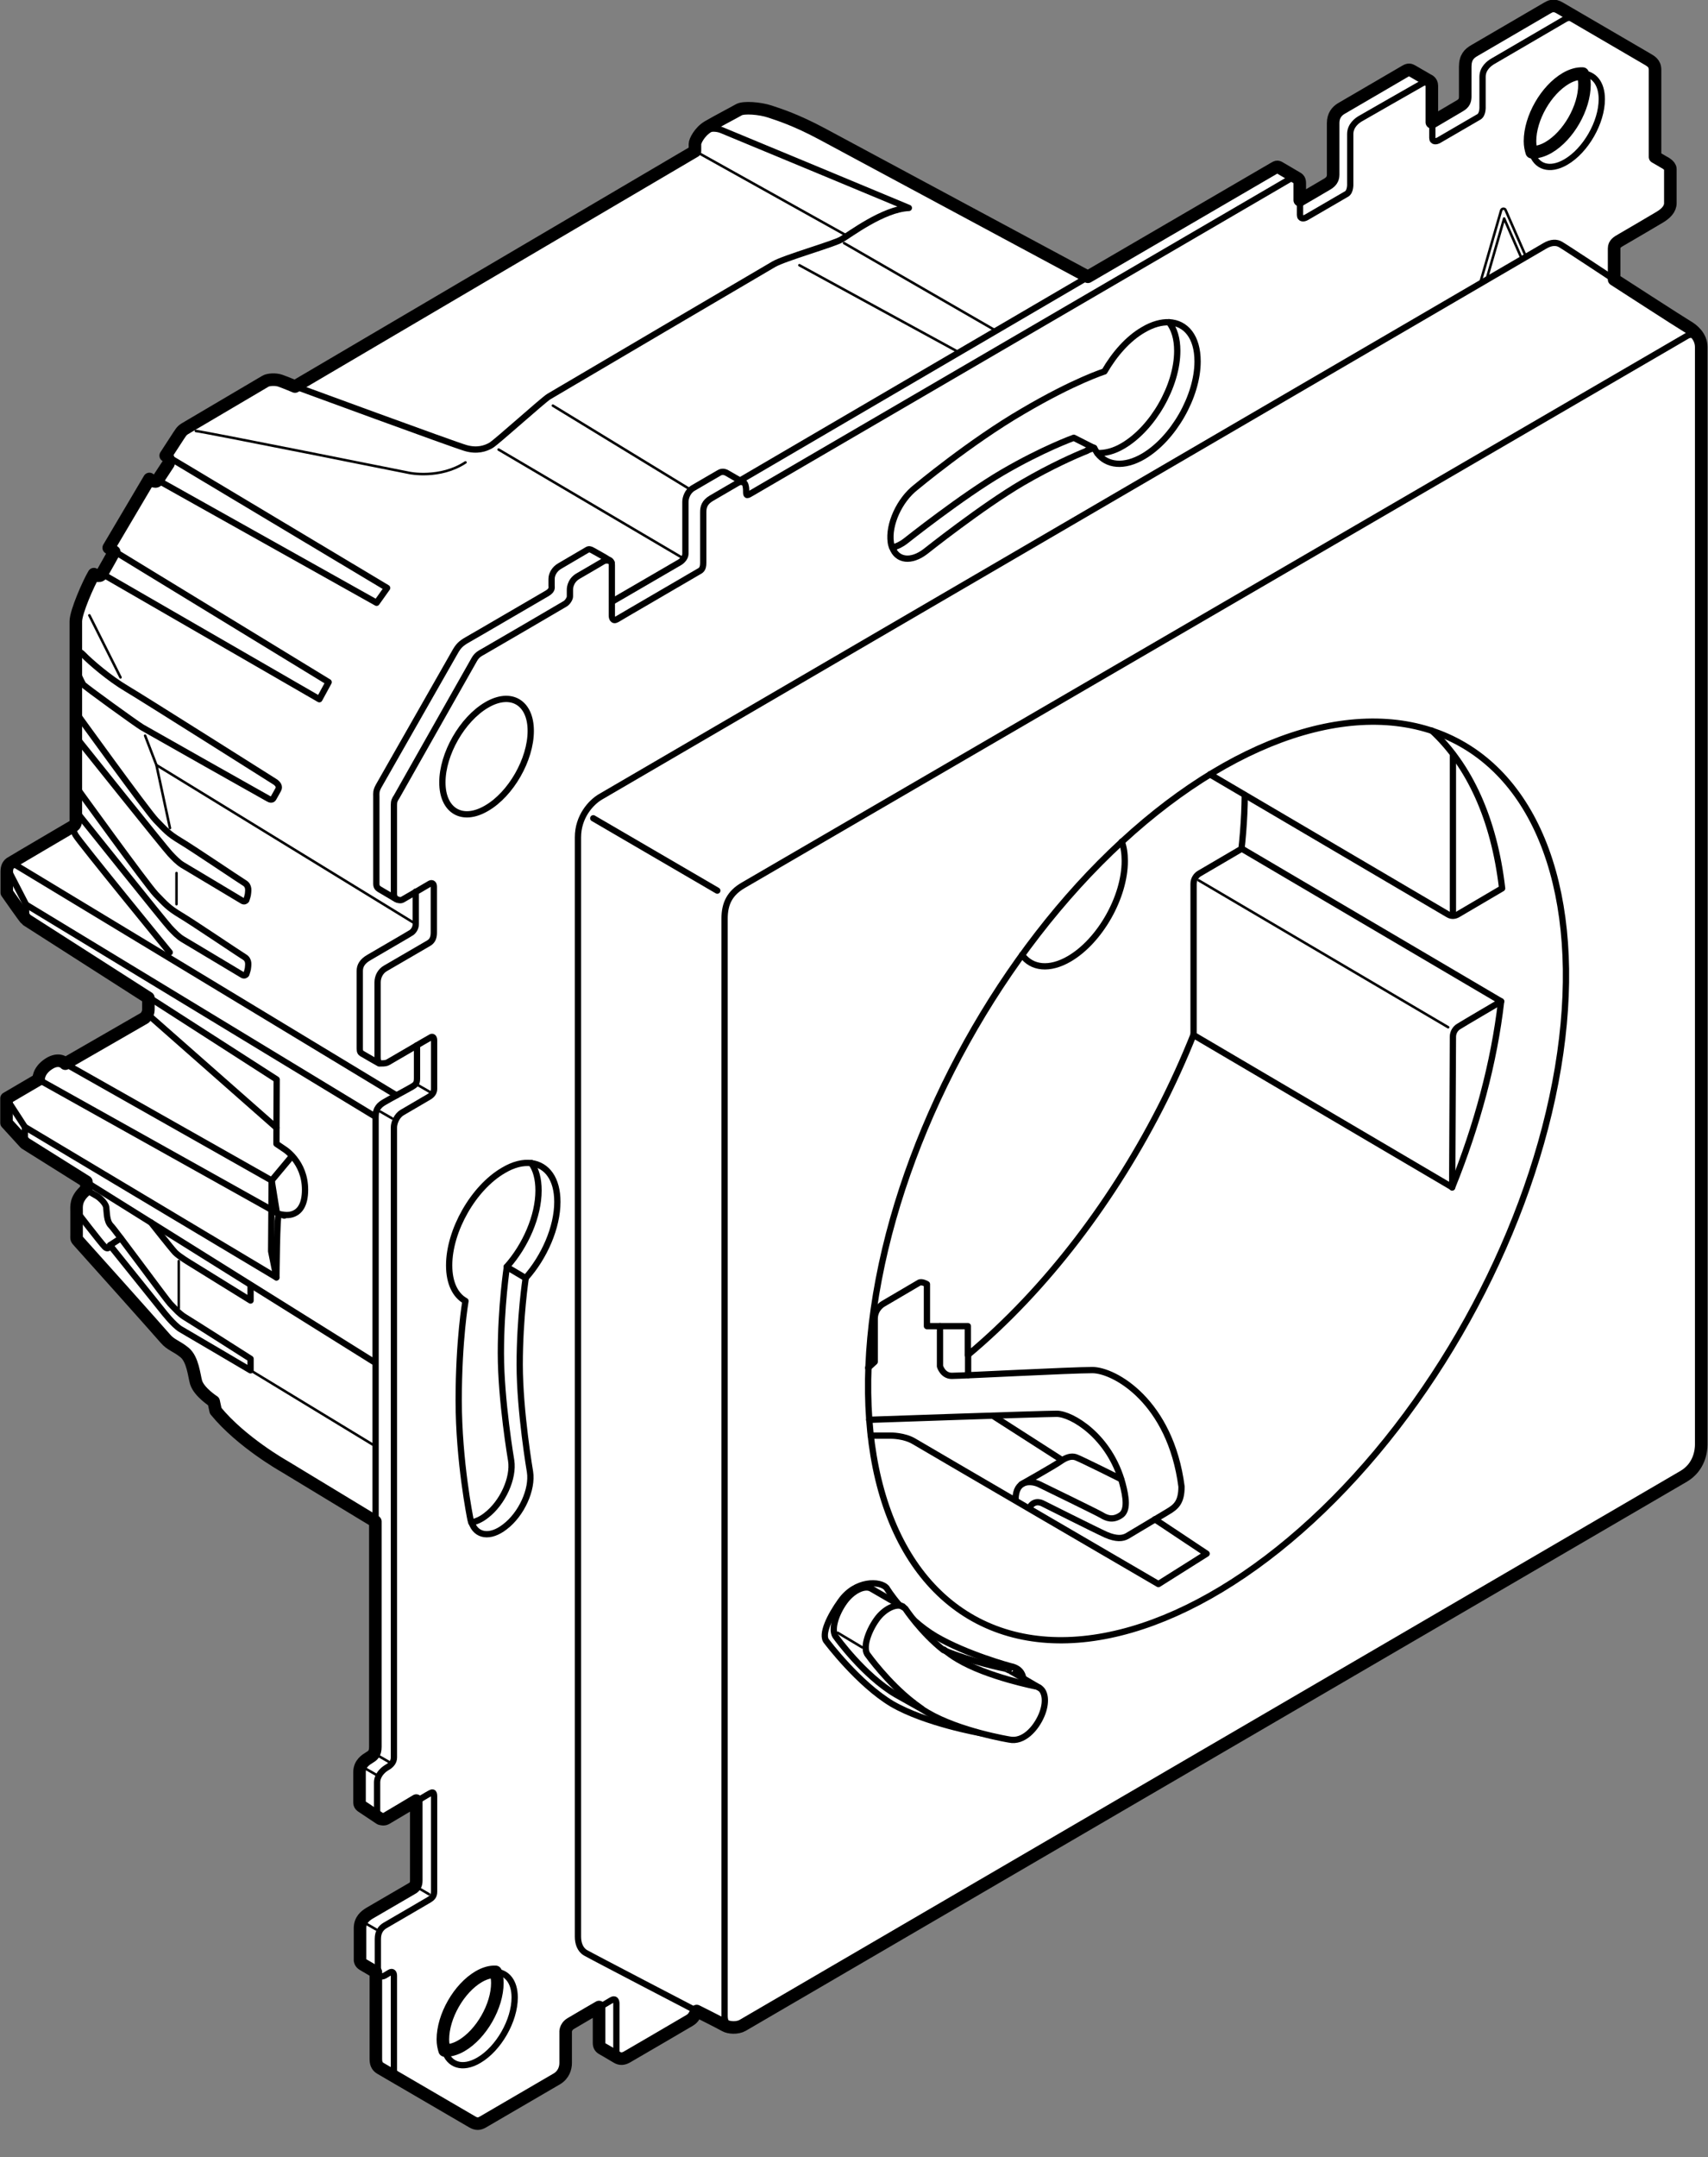 <?xml version="1.0" encoding="utf-8"?>
<!-- Generator: Adobe Illustrator 25.3.1, SVG Export Plug-In . SVG Version: 6.00 Build 0)  -->
<svg version="1.1" id="Ebene_1" xmlns="http://www.w3.org/2000/svg" xmlns:xlink="http://www.w3.org/1999/xlink" x="0px" y="0px"
	 width="68.03px" height="85.89px" viewBox="0 0 68.03 85.89" style="enable-background:new 0 0 68.03 85.89;" xml:space="preserve"
	>
<rect x="0" y="0" width="68.03" height="85.89" fill="#808080" stroke="none"/>
<style type="text/css">
	.st0{fill:#FFFFFF;stroke:#000000;stroke-width:0.5;stroke-linecap:round;stroke-linejoin:round;stroke-miterlimit:10;}
	.st1{fill:none;stroke:#000000;stroke-width:0.25;stroke-linecap:round;stroke-linejoin:round;stroke-miterlimit:10;}
	.st2{fill:#FFFFFF;stroke:#000000;stroke-width:0.25;stroke-linecap:round;stroke-linejoin:round;stroke-miterlimit:10;}
	.st3{fill:#FFFFFF;stroke:#000000;stroke-width:0.1;stroke-linecap:round;stroke-linejoin:round;stroke-miterlimit:10;}
	.st4{fill:none;stroke:#000000;stroke-width:0.1;stroke-linecap:round;stroke-linejoin:round;stroke-miterlimit:10;}
	.st5{fill:none;stroke:#000000;stroke-width:0.5;stroke-linecap:round;stroke-linejoin:round;stroke-miterlimit:10;}
</style>
<g>
	<path class="st0" d="M32.74,5.33c-1.05-0.56-1.69-0.76-2.08-0.89s-1.04-0.18-1.23-0.07c-0.19,0.11-0.9,0.48-1.24,0.68
		c-0.33,0.2-0.51,0.57-0.51,0.68c0,0.11,0,0.29,0,0.29l-15.93,9.37c0,0-0.38-0.16-0.58-0.23c-0.19-0.07-0.49-0.05-0.6,0.02
		c-0.12,0.07-2.83,1.67-3.07,1.81c-0.24,0.14-0.24,0.14-0.38,0.35c-0.13,0.2-0.52,0.8-0.52,0.8c0.19,0.13,0.11,0.32,0.11,0.32
		s-0.36,0.55-0.44,0.67c-0.08,0.12-0.32-0.06-0.32-0.06l-1.62,2.74l0.22,0.16c0,0-0.41,0.74-0.5,0.89c-0.09,0.15-0.31,0-0.31,0
		c-0.22,0.37-0.72,1.51-0.72,1.88c0,0,0,7.78,0,7.94c0,0.16-0.1,0.21-0.1,0.21s-2.42,1.42-2.51,1.48c-0.08,0.06-0.14,0.15-0.14,0.33
		c0,0.19,0,0.84,0,0.84s0.73,1.05,0.78,1.08l4.86,3.11c0,0,0,0.27,0,0.47c0,0.2-0.15,0.33-0.15,0.33L2.6,42.35
		c0,0-0.23-0.27-0.66,0.01c-0.43,0.28-0.4,0.62-0.4,0.62l-1.28,0.75v0.98l0.74,0.81l2.44,1.53c0,0,0,0.13,0,0.24
		c0,0.11-0.09,0.15-0.09,0.15c-0.34,0.33-0.3,0.59-0.3,0.79c0,0.2,0,0.74,0,0.93c0,0.19-0.02,0.15,0.12,0.31
		c0.24,0.26,3.18,3.55,3.41,3.82c0.23,0.27,0.44,0.29,0.77,0.56c0.33,0.27,0.38,0.91,0.46,1.19c0.12,0.39,0.7,0.76,0.7,0.76
		l0.08,0.37c1.02,1.25,2.73,2.21,2.73,2.21l3.63,2.2c0,0,0,8.7,0,8.97c0,0.28-0.11,0.35-0.24,0.43c-0.13,0.08-0.39,0.23-0.39,0.58
		v1.22c0,0.05,0.03,0.1,0.07,0.13l0.75,0.5c0,0,0.14,0.05,0.23,0c0.09-0.05,1.21-0.72,1.21-0.72s0,3.02,0,3.19
		c0,0.17-0.07,0.26-0.17,0.31c-0.1,0.06-1.54,0.9-1.7,0.99c-0.16,0.1-0.37,0.26-0.37,0.59c0,0.32,0,1.28,0,1.28s0,0.1,0.12,0.17
		c0.12,0.07,0.51,0.3,0.51,0.3s0,3.29,0,3.45c0,0.16,0.03,0.29,0.18,0.38c0.15,0.09,3.52,2.05,3.67,2.14c0.16,0.09,0.27,0.08,0.41,0
		c0.14-0.08,2.68-1.56,2.95-1.72c0.27-0.16,0.35-0.43,0.35-0.63c0-0.2,0-0.97,0-1.21c0,0-0.03-0.22,0.2-0.36
		c0.23-0.14,1.13-0.66,1.13-0.66s0,1.32,0,1.43c0,0.11,0.04,0.18,0.13,0.23c0.09,0.05,0.45,0.26,0.58,0.34s0.26,0.07,0.4-0.01
		c0.14-0.08,2.37-1.38,2.5-1.46c0.13-0.08,0.18-0.16,0.28-0.37c0,0,0.98,0.49,1.13,0.58c0.16,0.09,0.49,0.11,0.7-0.01
		c0.21-0.12,37.48-21.86,37.48-21.86c0.63-0.37,0.7-1.02,0.7-1.26c0-0.24,0-43.27,0-43.7c0-0.43-0.34-0.7-0.57-0.83
		c-0.24-0.14-2.9-1.86-2.9-1.86s0-1.06,0-1.24c0-0.18,0.14-0.26,0.28-0.34c0.14-0.08,1.32-0.77,1.55-0.91
		c0.23-0.14,0.41-0.32,0.41-0.55c0-0.22,0-1.22,0-1.36c0-0.15-0.25-0.27-0.25-0.27l-0.36-0.21c0,0,0-3.2,0-3.47
		s-0.18-0.35-0.31-0.43c-0.13-0.08-3.23-1.88-3.48-2.03c-0.25-0.15-0.38-0.07-0.52,0.01c-0.14,0.08-2.67,1.56-2.88,1.68
		c-0.21,0.12-0.37,0.27-0.37,0.65c0,0.38,0,1.02,0,1.18c0,0.16-0.04,0.27-0.21,0.37c-0.17,0.1-1.12,0.66-1.12,0.66s0-1.29,0-1.46
		c0-0.17-0.15-0.22-0.15-0.22s-0.52-0.3-0.62-0.36c-0.1-0.06-0.16-0.07-0.28,0c-0.12,0.07-2.4,1.4-2.57,1.5
		C53.25,4.43,53.1,4.6,53.1,4.9c0,0.3,0,1.89,0,2.06c0,0.17-0.09,0.28-0.22,0.36c-0.13,0.08-1.11,0.65-1.11,0.65s0-0.52,0-0.68
		S51.7,7.11,51.6,7.05c-0.1-0.06-0.53-0.31-0.63-0.37c-0.1-0.06-0.12-0.04-0.26,0.04s-7.38,4.3-7.38,4.3S33.78,5.89,32.74,5.33z"/>
	<g>
		<path class="st1" d="M34.58,54.46l0.26-0.24c0,0,0-1.29,0-1.71c0-0.42,0.34-0.6,0.34-0.6s1.33-0.78,1.43-0.84
			c0.11-0.06,0.31,0.06,0.31,0.06v1.67h1.63c0,0,0,1.15,0,1.15c6.25-5.22,10.95-14.46,11.03-22.29"/>
		
			<ellipse transform="matrix(0.486 -0.874 0.874 0.486 -16.177 66.531)" class="st1" cx="48.47" cy="47.02" rx="19.94" ry="11.4"/>
		<path class="st2" d="M57.84,47.27l-10.3-6.06c0,0,0-5.83,0-6.02c0-0.19,0.11-0.34,0.23-0.41c0.12-0.07,1.69-0.99,1.69-0.99
			s10.33,6.08,10.33,6.08C59.51,42.3,58.83,44.82,57.84,47.27z"/>
		<path class="st1" d="M59.79,39.87c0,0-1.57,0.92-1.69,1c-0.12,0.07-0.23,0.22-0.23,0.41c0,0.19-0.03,6-0.03,6"/>
		<path class="st1" d="M48.19,30.83l9.49,5.58c0.15,0.09,0.29,0.05,0.38,0c0.09-0.05,1.77-1.04,1.77-1.04l0,0
			c-0.32-2.77-1.31-4.9-2.8-6.28"/>
		<line class="st3" x1="47.74" y1="35.05" x2="57.68" y2="40.9"/>
		<line class="st1" x1="57.87" y1="36.28" x2="57.87" y2="30.03"/>
		<path class="st1" d="M40.71,38.02c0.38,0.53,1.09,0.62,1.89,0.15c1.22-0.72,2.2-2.46,2.2-3.89c0-0.3-0.04-0.55-0.12-0.77"/>
		<path class="st1" d="M37.44,52.8v1.6c0,0,0.11,0.38,0.47,0.38c0.36,0,4.72-0.23,5.6-0.23c0.88,0,3.11,1.25,3.55,4.64
			c0,0.61-0.21,0.8-0.53,0.99c-0.32,0.19-1.47,0.88-1.64,0.98c-0.18,0.1-0.43,0.12-0.83-0.05c-0.4-0.18-2.51-1.24-2.51-1.24
			s-0.34-0.21-0.55,0.16"/>
		<path class="st1" d="M34.68,57.16h0.8c0,0,0.53-0.01,0.93,0.23c0.4,0.24,9.73,5.68,9.73,5.68l1.92-1.21l-2.06-1.37"/>
		<line class="st1" x1="38.56" y1="53.95" x2="38.56" y2="54.75"/>
		<path class="st1" d="M34.62,56.53c0,0,6.88-0.24,7.47-0.24s2.11,0.89,2.62,2.78c0.14,0.53,0.23,1.08-0.08,1.27
			c-0.31,0.2-0.55,0.11-0.76-0.02c-0.21-0.12-2.14-1.06-2.47-1.22c-0.33-0.16-0.95-0.19-0.95,0.6"/>
		<path class="st1" d="M44.65,58.89c0,0-1.62-0.81-1.8-0.87c-0.18-0.06-0.38,0-0.62,0.17c-0.24,0.17-1.55,0.91-1.55,0.91"/>
		<line class="st1" x1="39.55" y1="56.37" x2="42.28" y2="58.12"/>
		<g>
			<path class="st2" d="M39.04,69c0.59,0.12,1.29-0.76,1.54-1.33c0.43-0.98,0.03-1.26-0.33-1.33c0,0-1.73-0.46-2.98-1.19
				c-1.25-0.74-1.96-1.93-1.96-1.93c-0.25-0.28-1.23-0.32-1.83,0.53c-0.41,0.57-0.8,1.34-0.55,1.61c0,0,1.26,1.68,2.6,2.48
				C36.87,68.62,39.04,69,39.04,69z"/>
			<path class="st2" d="M41.4,67.2c0.25,0.15,0.29,0.6,0.09,1.08c-0.23,0.55-0.73,1.1-1.29,0.98c0,0-1.97-0.32-3.25-1.07
				c-0.08-0.05-0.15-0.09-0.23-0.14c0,0-1.05-0.59-1.05-0.59c-1.28-0.76-2.36-2.27-2.36-2.27c-0.24-0.26-0.02-0.94,0.33-1.42
				c0.31-0.43,0.79-0.67,1.06-0.52c0,0,1.26,0.73,1.26,0.73c0.04,0.02,0.07,0.04,0.1,0.07c0,0,0.62,0.94,1.52,1.65
				c1.12,0.47,2.43,0.73,2.43,0.73c0.06,0.01,0.12,0.04,0.17,0.07C40.18,66.48,41.4,67.2,41.4,67.2z"/>
			<path class="st1" d="M41.4,67.2c-0.03-0.02-0.07-0.04-0.11-0.05c0,0-1.97-0.38-3.15-1.09c-0.19-0.11-0.37-0.24-0.54-0.38"/>
			<path class="st1" d="M36.39,67.8c0.11,0.08,0.22,0.16,0.33,0.24"/>
			<path class="st1" d="M35.96,63.96c-0.27-0.13-0.75,0.1-1.05,0.53c-0.34,0.48-0.57,1.16-0.33,1.42c0,0,0.78,1.09,1.8,1.88"/>
			<line class="st4" x1="33.37" y1="65.01" x2="34.34" y2="65.59"/>
		</g>
	</g>
	<path class="st5" d="M11.75,15.38"/>
	<polyline class="st1" points="6.27,19.11 15,24 15.42,23.41 6.6,18.13 	"/>
	<polyline class="st1" points="4.54,21.94 13.09,27.16 12.72,27.84 4.04,22.83 	"/>
	<path class="st1" d="M3.01,26.23c0,0,0-0.48,0.3-0.17c0.3,0.31,1.06,0.96,1.72,1.35c0.66,0.39,5.78,3.63,5.91,3.71
		c0.13,0.08,0.21,0.2,0.14,0.32c-0.07,0.12-0.14,0.26-0.19,0.34c-0.04,0.08-0.14,0.06-0.2,0.02c-0.06-0.03-4.81-2.71-5.03-2.84
		c-0.22-0.13-2.31-1.64-2.35-1.71c-0.04-0.07-0.3-0.56-0.3-0.72"/>
	<path class="st1" d="M3.01,28.35c0,0,2.82,3.91,3.2,4.31c0.38,0.39,0.49,0.53,0.97,0.82c0.49,0.29,2.35,1.55,2.55,1.67
		c0.21,0.12,0.15,0.34,0.15,0.41c0,0.07-0.06,0.25-0.07,0.28c-0.02,0.03-0.08,0.07-0.15,0.03c-0.07-0.04-2.2-1.32-2.39-1.43
		c-0.18-0.11-0.34-0.28-0.5-0.45c-0.16-0.16-3.59-4.45-3.59-4.45s-0.17-0.21-0.17-0.39"/>
	<path class="st1" d="M3.01,31.3c0,0,2.82,3.91,3.2,4.31c0.38,0.39,0.49,0.53,0.97,0.82c0.49,0.29,2.35,1.55,2.55,1.67
		c0.21,0.12,0.15,0.34,0.15,0.41c0,0.07-0.06,0.25-0.07,0.28c-0.02,0.03-0.08,0.07-0.15,0.03c-0.07-0.04-2.2-1.32-2.39-1.43
		c-0.18-0.11-0.34-0.28-0.5-0.45c-0.16-0.16-3.59-4.45-3.59-4.45s-0.17-0.21-0.17-0.39"/>
	<path class="st1" d="M11.75,15.38c0,0,6.34,2.33,6.8,2.46c0.45,0.13,0.79,0.02,1.01-0.11c0.22-0.13,2.07-1.8,2.3-1.94
		c0.23-0.14,8.92-5.25,8.96-5.27c0.43-0.25,2.41-0.81,2.7-0.99c0.3-0.17,1.66-1.21,2.68-1.25c0,0-7.06-2.94-7.46-3.1
		c-0.4-0.16-1-0.01-1.06,0.55"/>
	<line class="st4" x1="19.86" y1="17.9" x2="27.23" y2="22.24"/>
	<line class="st4" x1="22.02" y1="16.15" x2="27.51" y2="19.5"/>
	<line class="st4" x1="31.84" y1="10.56" x2="38.2" y2="14.03"/>
	<line class="st4" x1="33.62" y1="9.68" x2="39.67" y2="13.17"/>
	<path class="st4" d="M7.8,17.16c0.18,0,8.51,1.67,8.51,1.67s1.21,0.25,2.23-0.42"/>
	<line class="st4" x1="3.56" y1="24.5" x2="4.8" y2="26.97"/>
	<polyline class="st4" points="5.78,29.29 6.23,30.46 6.77,32.97 	"/>
	<line class="st4" x1="6.23" y1="30.46" x2="16.56" y2="36.79"/>
	<polyline class="st4" points="7.03,34.76 7.03,35.29 7.03,36 	"/>
	<path class="st1" d="M2.91,32.85c0,0-0.06,0.11,0.1,0.4c0.16,0.28,3.75,4.67,3.75,4.67"/>
	<path class="st1" d="M0.27,34.56c0,0,0.19-0.22,0.37-0.11c0.19,0.11,15.15,9.16,15.15,9.16"/>
	<polyline class="st1" points="0.39,34.76 1.04,36.02 14.95,44.46 	"/>
	<path class="st1" d="M5.9,39.69l5.12,3.29l-0.01,2.56l0.31,0.21c0,0,0.83,0.5,0.83,1.62c0,1.22-0.89,0.99-0.89,0.99"/>
	<line class="st1" x1="5.97" y1="40.46" x2="11.01" y2="44.9"/>
	<line class="st1" x1="1.53" y1="42.98" x2="10.8" y2="48.16"/>
	<line class="st1" x1="2.6" y1="42.35" x2="10.82" y2="47"/>
	<polyline class="st1" points="11.63,46.03 10.82,47 10.8,49.82 11.01,50.86 	"/>
	<polyline class="st1" points="10.82,47 11.03,48.3 11.32,48.4 	"/>
	<path class="st1" d="M11.1,48.42c-0.07-0.12-0.09,2.44-0.09,2.44L0.99,44.87l-0.74-1.14"/>
	<line class="st1" x1="0.99" y1="45.52" x2="0.99" y2="44.87"/>
	<line class="st1" x1="1.04" y1="36.02" x2="1.04" y2="36.59"/>
	<line class="st1" x1="3.43" y1="47.06" x2="14.95" y2="54.26"/>
	<path class="st1" d="M6.01,48.67c0,0,0.81,1.03,0.97,1.2c0.16,0.16,0.56,0.4,0.56,0.4l2.44,1.51v-0.61"/>
	<path class="st1" d="M3.41,47.36l0.48,0.28c0,0,0.31,0.22,0.34,0.43c0.03,0.21,0.01,0.55,0.19,0.73c0.18,0.18,2.2,2.94,2.36,3.11
		c0.17,0.17,0.36,0.4,0.58,0.53c0.22,0.13,2.62,1.66,2.62,1.66v0.46c0,0-2.51-1.48-2.79-1.64c-0.28-0.17-0.69-0.7-0.69-0.7
		l-2.12-2.64c0,0-0.05,0.22-0.21,0.06c-0.16-0.16-1.12-1.41-1.12-1.41"/>
	<line class="st1" x1="4.38" y1="49.58" x2="4.81" y2="49.3"/>
	<line class="st4" x1="9.98" y1="54.56" x2="14.95" y2="57.58"/>
	<line class="st4" x1="7.12" y1="50.21" x2="7.12" y2="52.09"/>
	<g>
		<path class="st1" d="M21.14,29.1c0-1.13-0.79-1.6-1.76-1.03c-0.97,0.57-1.76,1.95-1.76,3.08c0,1.13,0.79,1.6,1.76,1.03
			C20.35,31.62,21.14,30.24,21.14,29.1z"/>
		<g>
			<path class="st1" d="M63.04,2.93c0.45,0.02,0.76,0.39,0.76,1.02c0,0.92-0.64,2.04-1.43,2.5c-0.65,0.38-1.19,0.19-1.36-0.39"/>
			<path class="st5" d="M61.01,6.06c0.2,0.01,0.43-0.05,0.67-0.19c0.79-0.46,1.43-1.58,1.43-2.5c0-0.17-0.03-0.31-0.07-0.44
				c-0.2-0.01-0.43,0.05-0.67,0.19c-0.79,0.46-1.43,1.58-1.43,2.5C60.94,5.79,60.97,5.93,61.01,6.06z"/>
		</g>
		<g>
			<path class="st1" d="M19.74,78.51c0.45,0.02,0.76,0.39,0.76,1.02c0,0.92-0.64,2.04-1.43,2.5c-0.65,0.38-1.19,0.19-1.36-0.39"/>
			<path class="st5" d="M17.71,81.64c0.2,0.01,0.43-0.05,0.67-0.19c0.79-0.46,1.43-1.58,1.43-2.5c0-0.17-0.03-0.31-0.07-0.44
				c-0.2-0.01-0.43,0.05-0.67,0.19c-0.79,0.46-1.43,1.58-1.43,2.5C17.64,81.37,17.67,81.51,17.71,81.64z"/>
		</g>
		<path class="st4" d="M58.95,11.29l0.84-2.91c0.01-0.04,0.05-0.07,0.09-0.07c0.04,0,0.08,0.02,0.09,0.06l0.81,1.85 M60.62,10.32
			L59.91,8.7l-0.71,2.46"/>
		<g>
			<path class="st1" d="M21.16,46.31c0.63,0.08,1.04,0.63,1.04,1.54c0,1.02-0.52,2.2-1.26,3.03l0,0c0,0-0.24,1.58-0.24,3.45
				c0,1.88,0.41,4.27,0.41,4.27c0.11,0.7-0.34,1.69-1,2.19c-0.59,0.46-1.15,0.37-1.33-0.18"/>
			<path class="st1" d="M21.16,46.31c-0.33-0.04-0.71,0.05-1.11,0.29c-1.19,0.69-2.16,2.39-2.16,3.78c0,0.71,0.25,1.2,0.65,1.42h0
				c0,0-0.27,1.54-0.27,3.96c0,2.42,0.46,4.69,0.46,4.69c0.01,0.07,0.03,0.12,0.05,0.18"/>
			<path class="st1" d="M21.16,46.31c0.19,0.26,0.29,0.63,0.29,1.09c0,1.02-0.52,2.2-1.26,3.03l0,0c0,0-0.24,1.58-0.24,3.45
				c0,1.88,0.41,4.27,0.41,4.27c0.11,0.7-0.34,1.69-1,2.19c-0.2,0.16-0.4,0.24-0.58,0.28"/>
			<line class="st1" x1="20.18" y1="50.44" x2="20.94" y2="50.89"/>
		</g>
		<g>
			<path class="st1" d="M43.71,18.04c-0.05-0.06-0.09-0.13-0.13-0.21l0,0c0,0-0.1,0.04-0.29,0.11"/>
			<path class="st1" d="M46.56,12.83c0.68,0.03,1.14,0.59,1.14,1.56c0,1.39-0.97,3.08-2.16,3.78c-0.77,0.45-1.45,0.37-1.83-0.12"/>
			<path class="st1" d="M43.29,17.95c-0.45,0.18-1.41,0.6-2.56,1.27c-1.61,0.94-3.86,2.73-3.86,2.73c-0.58,0.45-1.14,0.37-1.33-0.15
				"/>
			<path class="st1" d="M46.56,12.83c-0.3-0.01-0.65,0.08-1.02,0.3c-0.61,0.35-1.15,0.97-1.55,1.66l0,0c0,0-1.19,0.37-3.26,1.59
				c-2.08,1.21-4.25,3.02-4.25,3.02c-0.66,0.51-1.1,1.49-1,2.19c0.01,0.08,0.03,0.15,0.06,0.21"/>
			<path class="st1" d="M46.56,12.83c0.21,0.27,0.33,0.65,0.33,1.14c0,1.39-0.97,3.08-2.16,3.78c-0.37,0.22-0.72,0.3-1.02,0.29"/>
			<path class="st1" d="M43.58,17.84l-0.81-0.41c0,0-1.23,0.44-2.84,1.38c-1.61,0.94-3.86,2.73-3.86,2.73
				c-0.18,0.14-0.36,0.22-0.52,0.26"/>
		</g>
	</g>
	<path class="st1" d="M64.31,11.14c0,0-2.01-1.33-2.16-1.41c-0.14-0.08-0.35-0.1-0.62,0.06c-0.27,0.16-37.62,21.94-37.62,21.94
		c-0.37,0.22-0.89,0.78-0.89,1.61c0,0.83,0,43.52,0,43.77c0,0.25,0.08,0.51,0.3,0.64c0.22,0.13,4.45,2.33,4.45,2.33"/>
	<path class="st1" d="M29.31,80.74c0,0-0.45,0.01-0.45-0.47s0-43.69,0-43.69c0-0.61,0.21-1.02,0.74-1.33
		c0.53-0.31,37.36-21.74,37.6-21.88c0.24-0.14,0.56,0.11,0.57,0.32"/>
	<line class="st1" x1="23.63" y1="32.58" x2="28.57" y2="35.46"/>
	<path class="st1" d="M62.87,0.76c0,0-0.26-0.15-0.53,0c-0.26,0.15-2.74,1.6-2.88,1.68c-0.14,0.08-0.41,0.28-0.41,0.62
		s0,1.18,0,1.18s0.02,0.31-0.14,0.41c-0.16,0.09-1.5,0.87-1.6,0.93c-0.1,0.06-0.26,0.08-0.26-0.09c0-0.16,0-0.62,0-0.62"/>
	<path class="st1" d="M57.04,3.37c0,0-0.13-0.2-0.4-0.05c-0.26,0.15-2.32,1.32-2.45,1.4C54.05,4.8,53.78,5,53.78,5.34
		c0,0.34,0,1.97,0,1.97s0.02,0.31-0.14,0.41c-0.16,0.09-1.5,0.87-1.6,0.93c-0.1,0.06-0.26,0.08-0.26-0.09s0-0.6,0-0.6"/>
	<path class="st1" d="M51.77,7.29c0,0-0.12-0.32-0.38-0.17c-0.26,0.15-21.42,12.49-21.42,12.49c-0.22,0.13-0.25,0.15-0.25-0.04
		s-0.02-0.53-0.36-0.33c-0.33,0.19-0.76,0.44-1.03,0.6c-0.27,0.16-0.32,0.35-0.32,0.55s0,1.76,0,2.02s-0.09,0.3-0.22,0.37
		c-0.13,0.08-3.06,1.78-3.22,1.88c-0.16,0.09-0.2-0.06-0.2-0.15c0-0.09,0-1.83,0-2.02s-0.12-0.19-0.17-0.23s-0.54-0.31-0.61-0.35
		c-0.07-0.04-0.14-0.06-0.21-0.01c-0.07,0.04-0.9,0.53-1.09,0.64c-0.19,0.11-0.32,0.31-0.32,0.51c0,0.2,0,0.2,0,0.27
		c0,0.07,0.04,0.17-0.17,0.3c-0.21,0.12-2.91,1.7-3.18,1.85s-0.37,0.27-0.48,0.46c-0.11,0.2-2.95,5.17-3.06,5.37
		c-0.11,0.2-0.09,0.29-0.09,0.41s0,3.34,0,3.48c0,0.14,0.07,0.18,0.13,0.22c0.06,0.04,0.5,0.29,0.59,0.35s0.23,0.11,0.32,0.06
		s1-0.58,1.08-0.63c0.08-0.05,0.17-0.03,0.17,0.11c0,0.15,0,1.63,0,1.83c0,0.19-0.05,0.33-0.2,0.42c-0.16,0.09-1.53,0.89-1.72,1
		c-0.2,0.11-0.32,0.33-0.32,0.56s0,2.87,0,2.96s0,0.27,0.14,0.27c0.14,0,0.21-0.01,0.28-0.05c0.07-0.04,1.15-0.67,1.15-0.67
		s0,1.11,0,1.32s-0.07,0.25-0.2,0.33c-0.13,0.08-0.9,0.49-1.1,0.61c-0.19,0.11-0.35,0.25-0.35,0.58c0,0.33,0,16.12,0,16.12"/>
	<path class="st1" d="M23.88,79.92c0,0,0.32-0.19,0.47-0.28c0.15-0.09,0.2,0.01,0.2,0.14c0,0.13,0,1.7,0,1.91
		c0,0.21,0.06,0.25,0.12,0.27"/>
	<path class="st1" d="M15.92,82.81c0,0-0.23-0.1-0.23-0.41s0-3.61,0-3.74s-0.07-0.17-0.15-0.13c-0.08,0.04-0.11,0.07-0.22,0.13
		c-0.11,0.06-0.27,0.04-0.27-0.16s0-1.02,0-1.3c0-0.28,0.12-0.44,0.29-0.54c0.18-0.1,1.61-0.94,1.75-1.02
		c0.13-0.08,0.2-0.15,0.2-0.33s0-3.6,0-3.79c0-0.2-0.08-0.16-0.16-0.12s-0.54,0.32-0.54,0.32"/>
	<path class="st1" d="M15.1,72.4c0,0-0.08-0.1-0.08-0.23c0-0.13,0-0.93,0-1.2s0.2-0.48,0.38-0.59c0.18-0.1,0.29-0.23,0.29-0.4
		c0-0.17,0-24.9,0-25.09s0.12-0.47,0.32-0.59c0.2-0.12,0.91-0.53,1.06-0.62c0.16-0.09,0.22-0.2,0.22-0.33s0-1.8,0-1.93
		c0-0.13-0.07-0.16-0.13-0.12c-0.06,0.03-0.57,0.33-0.57,0.33"/>
	<path class="st1" d="M16.56,35.5c0,0,0,1.12,0,1.29c0,0.17-0.1,0.29-0.17,0.34s-1.42,0.83-1.69,0.99
		c-0.28,0.16-0.37,0.34-0.37,0.54s0,2.95,0,3.09c0,0.13,0.03,0.16,0.09,0.2c0.06,0.04,0.68,0.39,0.68,0.39"/>
	<path class="st1" d="M15.82,35.81c0,0-0.13-0.03-0.13-0.22c0-0.2,0-3.39,0-3.54s0.03-0.21,0.11-0.33c0.07-0.12,2.99-5.29,3.09-5.46
		c0.1-0.17,0.18-0.22,0.38-0.33c0.2-0.11,3.14-1.83,3.24-1.89c0.1-0.06,0.19-0.21,0.19-0.29c0-0.08,0-0.26,0-0.26
		s-0.02-0.35,0.32-0.55c0.34-0.2,0.9-0.52,1.01-0.59c0.12-0.07,0.28-0.03,0.33,0.05"/>
	<path class="st1" d="M24.37,23.96c0,0,2.58-1.5,2.7-1.57c0.12-0.07,0.23-0.21,0.23-0.34c0-0.13,0-1.92,0-2.07s0.08-0.42,0.31-0.55
		c0.23-0.14,0.9-0.52,1.03-0.6c0.13-0.08,0.24-0.03,0.29-0.01c0.05,0.03,0.66,0.38,0.66,0.38"/>
	<line class="st1" x1="29.48" y1="19.13" x2="43.33" y2="11.03"/>
	<line class="st4" x1="14.51" y1="76.55" x2="14.98" y2="76.82"/>
	<line class="st4" x1="14.51" y1="70.39" x2="14.98" y2="70.66"/>
	<line class="st4" x1="15.15" y1="44.26" x2="15.62" y2="44.53"/>
	<line class="st4" x1="16.64" y1="43.2" x2="17.11" y2="43.47"/>
	<line class="st4" x1="15.02" y1="69.88" x2="15.49" y2="70.15"/>
	<line class="st4" x1="16.61" y1="75.14" x2="17.09" y2="75.42"/>
	<line class="st4" x1="27.68" y1="6.01" x2="33.74" y2="9.39"/>
</g>
</svg>
